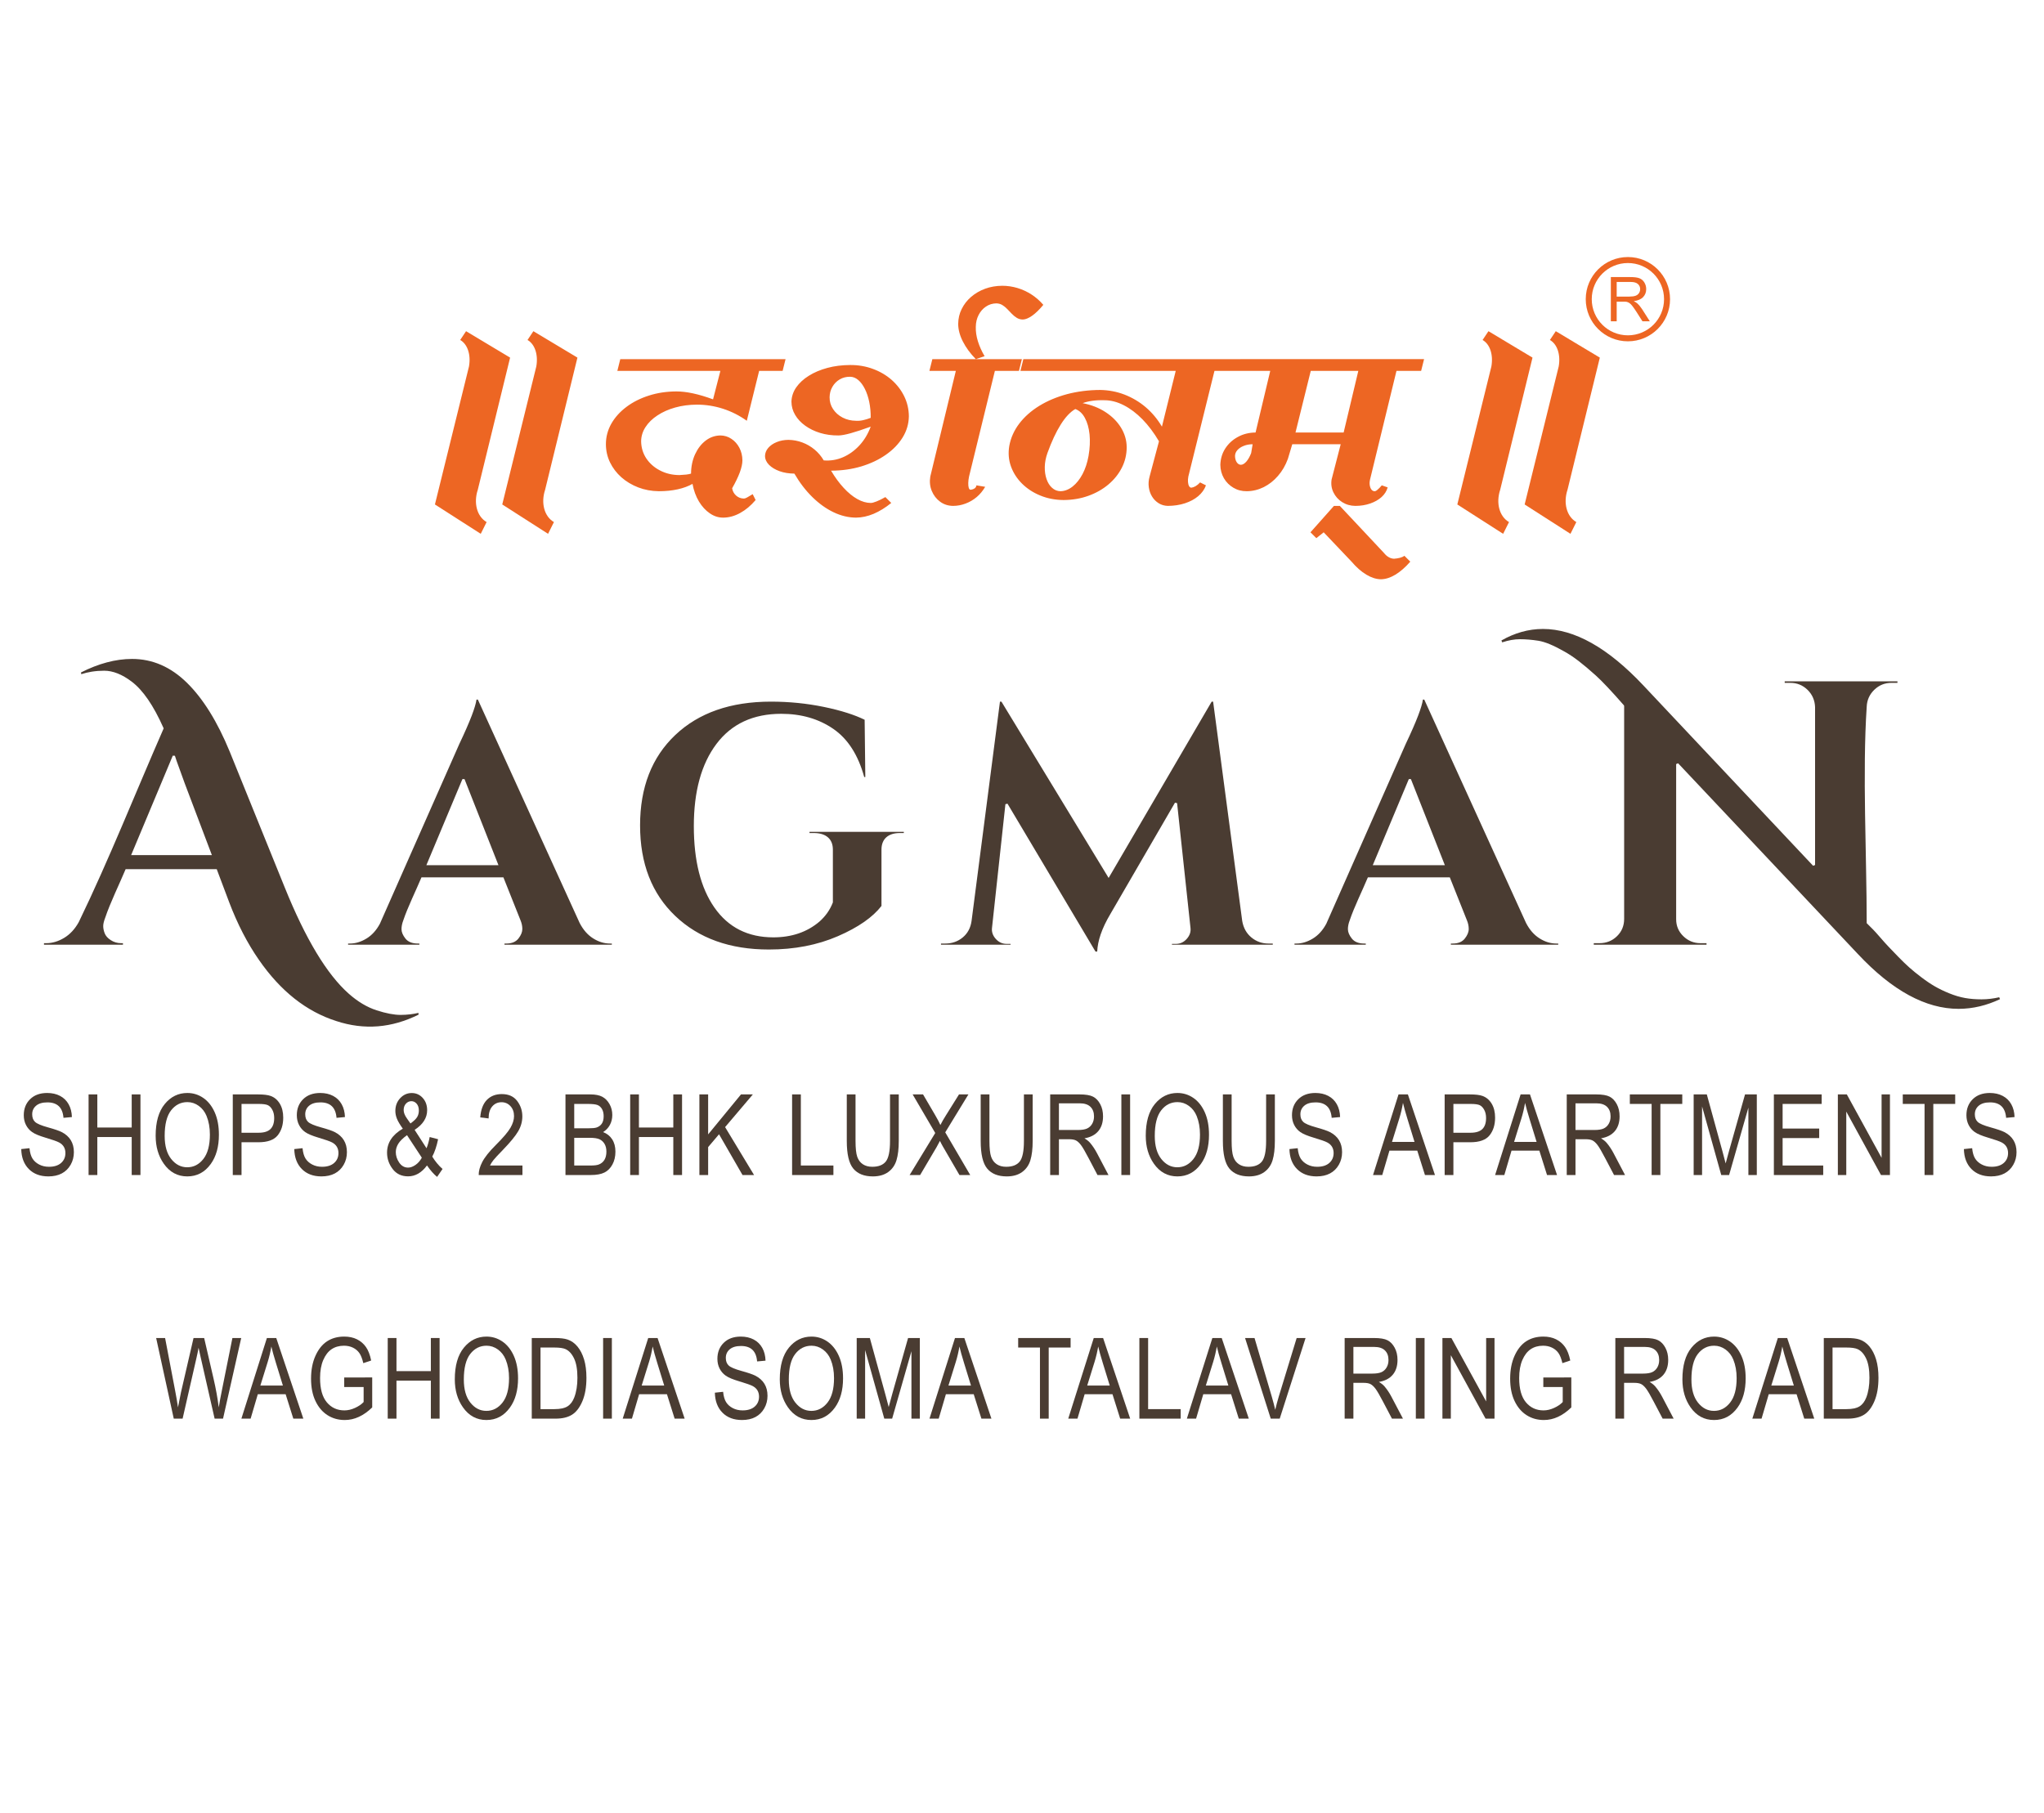 <?xml version="1.0" encoding="UTF-8" standalone="no"?><!DOCTYPE svg PUBLIC "-//W3C//DTD SVG 1.1//EN" "http://www.w3.org/Graphics/SVG/1.1/DTD/svg11.dtd"><svg width="100%" height="100%" viewBox="0 0 355 315" version="1.1" xmlns="http://www.w3.org/2000/svg" xmlns:xlink="http://www.w3.org/1999/xlink" xml:space="preserve" xmlns:serif="http://www.serif.com/" style="fill-rule:evenodd;clip-rule:evenodd;stroke-linejoin:round;stroke-miterlimit:1.414;"><g id="darshanam_aagman_logo"><g><path d="M107.221,64.429l17.896,0l-1.275,4.946c-1.249,-0.458 -2.405,-0.807 -3.476,-1.036c-1.061,-0.23 -2.03,-0.34 -2.897,-0.34c-1.708,0.008 -3.297,0.246 -4.775,0.722c-1.488,0.476 -2.788,1.13 -3.901,1.971c-1.122,0.841 -1.997,1.819 -2.626,2.924c-0.62,1.105 -0.934,2.286 -0.934,3.56c0.008,1.131 0.245,2.184 0.721,3.162c0.476,0.977 1.131,1.835 1.972,2.583c0.841,0.739 1.818,1.325 2.923,1.751c1.105,0.424 2.294,0.645 3.561,0.662c1.207,0 2.303,-0.111 3.297,-0.331c0.995,-0.221 1.844,-0.536 2.567,-0.943c0.212,1.146 0.586,2.167 1.112,3.05c0.535,0.884 1.165,1.572 1.904,2.073c0.731,0.503 1.512,0.749 2.337,0.74c0.977,-0.009 1.955,-0.272 2.923,-0.807c0.961,-0.528 1.861,-1.275 2.685,-2.252l-0.509,-1.019c-0.426,0.254 -0.748,0.449 -0.977,0.577c-0.221,0.127 -0.409,0.187 -0.553,0.187c-0.518,-0.008 -0.969,-0.179 -1.343,-0.51c-0.373,-0.331 -0.611,-0.757 -0.697,-1.275c0.587,-1.027 1.029,-1.946 1.334,-2.761c0.298,-0.825 0.451,-1.513 0.451,-2.082c-0.008,-0.808 -0.187,-1.538 -0.526,-2.192c-0.341,-0.647 -0.8,-1.165 -1.378,-1.547c-0.578,-0.392 -1.215,-0.586 -1.92,-0.595c-0.944,0.017 -1.802,0.314 -2.566,0.9c-0.765,0.587 -1.377,1.386 -1.836,2.38c-0.45,0.994 -0.688,2.107 -0.697,3.348c-0.229,0.077 -0.51,0.128 -0.85,0.17c-0.331,0.034 -0.731,0.06 -1.189,0.085c-1.241,-0.008 -2.354,-0.28 -3.348,-0.799c-0.995,-0.51 -1.793,-1.215 -2.38,-2.09c-0.586,-0.884 -0.883,-1.879 -0.9,-2.975c0.008,-0.883 0.263,-1.716 0.765,-2.481c0.492,-0.765 1.189,-1.445 2.073,-2.022c0.883,-0.586 1.912,-1.045 3.076,-1.369c1.172,-0.331 2.43,-0.492 3.773,-0.501c1.538,0 3.051,0.238 4.53,0.714c1.469,0.476 2.855,1.173 4.137,2.09l2.142,-8.668l4.079,0l0.51,-2.039l-28.706,0l-0.509,2.039Zm70.259,-2.039l-15.55,0l-0.511,2.039l4.59,0l-4.437,18.356c-0.144,0.901 -0.059,1.733 0.256,2.498c0.322,0.773 0.798,1.393 1.445,1.869c0.637,0.476 1.384,0.714 2.225,0.732c0.774,0 1.505,-0.137 2.21,-0.408c0.714,-0.264 1.351,-0.646 1.938,-1.139c0.578,-0.492 1.062,-1.087 1.461,-1.768l-1.53,-0.254c-0.008,0.203 -0.11,0.382 -0.297,0.518c-0.195,0.136 -0.433,0.221 -0.722,0.246c-0.136,-0.008 -0.238,-0.119 -0.306,-0.332c-0.068,-0.22 -0.094,-0.501 -0.085,-0.849c0.008,-0.34 0.051,-0.714 0.136,-1.113l4.487,-18.356l4.181,0l0.509,-2.039Zm-44.612,16.825c0.008,0.57 0.246,1.08 0.696,1.539c0.459,0.459 1.071,0.824 1.836,1.104c0.764,0.273 1.623,0.409 2.566,0.417c0.926,1.589 1.971,2.948 3.135,4.088c1.165,1.138 2.397,2.022 3.689,2.634c1.283,0.612 2.583,0.917 3.883,0.926c1.003,-0.009 2.023,-0.229 3.06,-0.663c1.036,-0.442 2.056,-1.071 3.058,-1.887l-1.019,-1.019c-0.586,0.332 -1.104,0.587 -1.538,0.756c-0.442,0.179 -0.774,0.263 -1.012,0.263c-0.756,-0.008 -1.529,-0.229 -2.328,-0.679c-0.799,-0.45 -1.589,-1.097 -2.363,-1.937c-0.773,-0.833 -1.503,-1.828 -2.192,-2.991c1.87,-0.009 3.62,-0.256 5.244,-0.74c1.622,-0.493 3.05,-1.164 4.282,-2.031c1.233,-0.859 2.201,-1.861 2.898,-2.991c0.705,-1.139 1.062,-2.363 1.088,-3.671c-0.009,-1.241 -0.281,-2.405 -0.807,-3.484c-0.528,-1.088 -1.259,-2.032 -2.184,-2.856c-0.935,-0.816 -2.014,-1.453 -3.246,-1.904c-1.233,-0.458 -2.549,-0.687 -3.96,-0.679c-1.411,0.009 -2.728,0.17 -3.952,0.501c-1.223,0.332 -2.303,0.782 -3.229,1.368c-0.935,0.578 -1.657,1.258 -2.192,2.023c-0.528,0.764 -0.799,1.597 -0.825,2.481c0.009,0.825 0.221,1.589 0.646,2.303c0.417,0.706 1.003,1.334 1.751,1.869c0.747,0.536 1.614,0.961 2.591,1.258c0.985,0.297 2.039,0.443 3.17,0.434c0.485,0 1.19,-0.127 2.116,-0.383c0.926,-0.255 2.091,-0.637 3.492,-1.147c-0.467,1.266 -1.121,2.354 -1.963,3.263c-0.841,0.91 -1.801,1.598 -2.863,2.057c-1.071,0.459 -2.184,0.637 -3.331,0.544c-0.434,-0.731 -0.96,-1.36 -1.598,-1.887c-0.637,-0.526 -1.334,-0.935 -2.107,-1.223c-0.774,-0.29 -1.573,-0.443 -2.413,-0.459c-0.757,0.008 -1.445,0.135 -2.058,0.39c-0.611,0.247 -1.096,0.587 -1.461,1.004c-0.365,0.424 -0.552,0.891 -0.56,1.409Zm11.216,-10.197c0.009,-0.671 0.17,-1.274 0.485,-1.818c0.314,-0.544 0.739,-0.977 1.274,-1.292c0.536,-0.314 1.139,-0.467 1.811,-0.458c0.501,0.008 0.968,0.195 1.401,0.56c0.442,0.374 0.816,0.884 1.148,1.538c0.331,0.655 0.586,1.411 0.764,2.269c0.179,0.858 0.264,1.785 0.255,2.77c-0.458,0.179 -0.9,0.315 -1.334,0.408c-0.424,0.094 -0.833,0.128 -1.215,0.102c-0.858,-0.008 -1.639,-0.195 -2.336,-0.56c-0.697,-0.366 -1.242,-0.85 -1.649,-1.463c-0.408,-0.611 -0.612,-1.299 -0.604,-2.056Zm22.332,-12.746c0.009,0.977 0.272,1.988 0.808,3.042c0.526,1.045 1.274,2.074 2.252,3.076l1.529,-0.51c-0.51,-0.866 -0.901,-1.733 -1.165,-2.592c-0.263,-0.85 -0.39,-1.691 -0.364,-2.507c0.008,-0.756 0.169,-1.444 0.484,-2.056c0.314,-0.612 0.739,-1.105 1.274,-1.462c0.536,-0.365 1.139,-0.551 1.81,-0.561c0.382,0.01 0.731,0.102 1.037,0.29c0.306,0.186 0.587,0.416 0.858,0.697c0.264,0.28 0.535,0.552 0.799,0.833c0.264,0.271 0.552,0.509 0.859,0.696c0.305,0.187 0.654,0.281 1.037,0.289c0.466,-0.008 1.011,-0.229 1.631,-0.663c0.62,-0.441 1.265,-1.071 1.937,-1.886c-0.603,-0.697 -1.283,-1.3 -2.048,-1.793c-0.756,-0.493 -1.572,-0.868 -2.438,-1.131c-0.859,-0.255 -1.743,-0.39 -2.652,-0.39c-1.062,0.008 -2.056,0.177 -2.982,0.518c-0.919,0.34 -1.735,0.816 -2.431,1.419c-0.697,0.603 -1.241,1.309 -1.632,2.108c-0.399,0.798 -0.594,1.656 -0.603,2.583Zm8.872,21.21c-0.204,1.232 -0.11,2.414 0.289,3.527c0.4,1.122 1.045,2.124 1.92,2.999c0.885,0.876 1.938,1.572 3.179,2.074c1.232,0.51 2.583,0.773 4.045,0.782c1.529,-0.009 2.957,-0.247 4.282,-0.723c1.326,-0.475 2.491,-1.13 3.493,-1.971c1.002,-0.841 1.785,-1.818 2.346,-2.923c0.56,-1.105 0.841,-2.295 0.841,-3.56c-0.008,-1.216 -0.348,-2.355 -0.995,-3.409c-0.654,-1.062 -1.555,-1.954 -2.702,-2.701c-1.139,-0.74 -2.465,-1.259 -3.951,-1.539c0.459,-0.178 1.011,-0.314 1.649,-0.407c0.637,-0.094 1.359,-0.129 2.175,-0.102c1.096,0.008 2.201,0.297 3.313,0.866c1.123,0.57 2.202,1.385 3.247,2.447c1.037,1.063 1.997,2.338 2.872,3.824l-1.631,6.119c-0.179,0.645 -0.221,1.266 -0.136,1.86c0.084,0.605 0.272,1.148 0.569,1.624c0.298,0.484 0.68,0.866 1.147,1.156c0.459,0.288 0.994,0.441 1.581,0.459c1.079,-0.009 2.073,-0.154 2.974,-0.451c0.909,-0.298 1.674,-0.705 2.311,-1.241c0.629,-0.535 1.08,-1.155 1.343,-1.877l-1.019,-0.51c-0.255,0.28 -0.519,0.501 -0.783,0.654c-0.263,0.153 -0.518,0.238 -0.747,0.263c-0.153,-0.008 -0.28,-0.094 -0.383,-0.272c-0.102,-0.178 -0.161,-0.416 -0.187,-0.713c-0.025,-0.289 -0.008,-0.604 0.06,-0.952l4.538,-18.356l4.232,0l0.509,-2.039l-37.934,0l-0.509,2.039l26.972,0l-2.396,9.688c-0.774,-1.317 -1.718,-2.438 -2.831,-3.39c-1.113,-0.944 -2.346,-1.666 -3.688,-2.185c-1.334,-0.509 -2.735,-0.773 -4.19,-0.798c-2.047,0.008 -3.976,0.255 -5.778,0.731c-1.793,0.484 -3.407,1.164 -4.818,2.031c-1.419,0.875 -2.574,1.903 -3.476,3.084c-0.9,1.19 -1.478,2.481 -1.733,3.892Zm6.628,1.224c0.723,-1.998 1.487,-3.645 2.311,-4.954c0.816,-1.3 1.666,-2.202 2.533,-2.694c0.68,0.246 1.241,0.765 1.657,1.538c0.425,0.773 0.697,1.734 0.816,2.872c0.111,1.139 0.059,2.388 -0.179,3.747c-0.212,1.182 -0.56,2.227 -1.036,3.137c-0.484,0.909 -1.054,1.631 -1.717,2.157c-0.654,0.52 -1.351,0.8 -2.09,0.825c-0.578,-0.009 -1.071,-0.203 -1.487,-0.587c-0.425,-0.373 -0.739,-0.883 -0.96,-1.52c-0.221,-0.638 -0.324,-1.351 -0.307,-2.133c0.017,-0.782 0.171,-1.572 0.459,-2.388Zm33.498,-16.316l-0.509,2.039l5.71,0l-2.55,10.708c-1.129,0.008 -2.158,0.263 -3.068,0.765c-0.917,0.493 -1.648,1.163 -2.192,2.005c-0.543,0.841 -0.824,1.793 -0.858,2.838c0.008,0.858 0.221,1.641 0.62,2.337c0.409,0.697 0.96,1.241 1.649,1.649c0.689,0.408 1.461,0.611 2.32,0.603c1.028,-0.009 2.005,-0.246 2.94,-0.706c0.926,-0.466 1.759,-1.112 2.481,-1.954c0.732,-0.833 1.3,-1.818 1.717,-2.948l0.765,-2.55l8.412,0l-1.58,6.118c-0.127,0.808 -0.017,1.564 0.323,2.253c0.34,0.697 0.842,1.258 1.512,1.682c0.672,0.425 1.436,0.646 2.295,0.655c0.943,0 1.801,-0.145 2.583,-0.417c0.783,-0.272 1.437,-0.645 1.971,-1.121c0.528,-0.485 0.876,-1.037 1.054,-1.674l-1.019,-0.357c-0.281,0.33 -0.536,0.595 -0.757,0.773c-0.212,0.187 -0.391,0.263 -0.518,0.246c-0.204,-0.009 -0.382,-0.102 -0.526,-0.289c-0.145,-0.187 -0.238,-0.442 -0.29,-0.747c-0.05,-0.307 -0.034,-0.638 0.052,-1.004l4.588,-18.865l4.283,0l0.51,-2.039l-31.918,0Zm12.237,2.039l8.26,0l-2.549,10.708l-8.362,0l2.651,-10.708Zm-13.155,14.786c0.009,-0.382 0.145,-0.722 0.417,-1.027c0.272,-0.307 0.646,-0.553 1.105,-0.731c0.459,-0.187 0.968,-0.281 1.538,-0.281l-0.255,1.53c-0.238,0.62 -0.519,1.113 -0.833,1.478c-0.323,0.366 -0.638,0.553 -0.952,0.561c-0.289,-0.008 -0.527,-0.152 -0.722,-0.442c-0.187,-0.28 -0.289,-0.645 -0.298,-1.088Zm13.104,13.258l1.02,1.019l1.275,-1.019l4.843,5.098c0.825,0.977 1.683,1.725 2.566,2.26c0.885,0.527 1.734,0.791 2.532,0.799c0.8,-0.008 1.641,-0.272 2.516,-0.799c0.876,-0.535 1.734,-1.283 2.584,-2.26l-1.021,-1.019c-0.203,0.152 -0.466,0.271 -0.772,0.348c-0.315,0.084 -0.646,0.136 -1.012,0.161c-0.306,0 -0.62,-0.085 -0.926,-0.263c-0.315,-0.171 -0.595,-0.425 -0.858,-0.756l-7.648,-8.158l-1.02,0l-4.079,4.589Z" style="fill:#ed6623;fill-rule:nonzero;"/><path d="M87.231,87.635l7.956,5.1l1.02,-2.04c-1.683,-0.969 -2.295,-3.323 -1.53,-5.619l5.61,-22.951l-7.65,-4.59l-1.02,1.53c1.275,0.714 1.887,2.55 1.53,4.59l-5.916,23.98Zm-11.693,0l7.956,5.1l1.02,-2.04c-1.683,-0.969 -2.295,-3.323 -1.53,-5.619l5.61,-22.951l-7.65,-4.59l-1.02,1.53c1.274,0.714 1.887,2.55 1.53,4.59l-5.916,23.98Zm189.261,0l7.956,5.1l1.02,-2.04c-1.683,-0.969 -2.295,-3.323 -1.53,-5.619l5.611,-22.951l-7.651,-4.59l-1.02,1.53c1.275,0.714 1.887,2.55 1.53,4.59l-5.916,23.98Zm-11.693,0l7.956,5.1l1.021,-2.04c-1.684,-0.969 -2.296,-3.323 -1.531,-5.619l5.611,-22.951l-7.651,-4.59l-1.02,1.53c1.275,0.714 1.887,2.55 1.53,4.59l-5.916,23.98Z" style="fill:#ed6623;fill-rule:nonzero;"/><path d="M282.732,44.653c2.022,0 3.852,0.82 5.177,2.144l0,0.002c1.324,1.325 2.144,3.155 2.144,5.175c0,2.019 -0.82,3.849 -2.144,5.174l-0.002,0.002c-1.325,1.324 -3.155,2.144 -5.175,2.144c-2.019,0 -3.849,-0.82 -5.174,-2.144l-0.002,0c-1.325,-1.325 -2.144,-3.155 -2.144,-5.176c0,-2.022 0.819,-3.852 2.144,-5.177c1.325,-1.324 3.155,-2.144 5.176,-2.144Zm4.442,2.879l-0.001,0.001c-1.136,-1.136 -2.707,-1.839 -4.441,-1.839c-1.734,0 -3.304,0.703 -4.44,1.839c-1.136,1.136 -1.839,2.706 -1.839,4.441c0,1.734 0.703,3.304 1.839,4.44l-0.001,0.001c1.136,1.135 2.707,1.838 4.441,1.838c1.735,0 3.306,-0.703 4.442,-1.838c1.135,-1.136 1.838,-2.707 1.838,-4.441c0,-1.735 -0.703,-3.306 -1.838,-4.442" style="fill:#ed6623;fill-rule:nonzero;"/><path d="M279.77,55.815l0,-7.682l3.405,0c0.685,0 1.206,0.07 1.562,0.207c0.355,0.138 0.64,0.381 0.854,0.73c0.213,0.351 0.319,0.737 0.319,1.159c0,0.545 -0.176,1.004 -0.53,1.377c-0.352,0.374 -0.897,0.612 -1.634,0.714c0.27,0.129 0.474,0.256 0.613,0.382c0.297,0.272 0.578,0.614 0.845,1.022l1.335,2.091l-1.279,0l-1.016,-1.599c-0.297,-0.46 -0.541,-0.814 -0.735,-1.057c-0.191,-0.245 -0.362,-0.417 -0.515,-0.514c-0.152,-0.098 -0.305,-0.166 -0.463,-0.206c-0.116,-0.023 -0.304,-0.035 -0.567,-0.035l-1.178,0l0,3.411l-1.016,0Zm1.016,-4.291l2.185,0c0.463,0 0.828,-0.049 1.089,-0.145c0.263,-0.096 0.462,-0.25 0.598,-0.461c0.135,-0.211 0.204,-0.44 0.204,-0.689c0,-0.363 -0.131,-0.662 -0.396,-0.896c-0.263,-0.235 -0.679,-0.351 -1.25,-0.351l-2.43,0l0,2.542Z" style="fill:#ed6623;fill-rule:nonzero;"/><path d="M65.657,178.29c2.362,-0.193 4.711,-0.869 7.043,-2.028l-0.03,-0.301c-0.465,0.107 -0.936,0.191 -1.411,0.248c-0.553,0.067 -1.113,0.101 -1.68,0.101c-0.572,0 -1.208,-0.068 -1.907,-0.202c-0.695,-0.133 -1.454,-0.333 -2.274,-0.599c-0.825,-0.268 -1.642,-0.643 -2.446,-1.123c-0.801,-0.478 -1.592,-1.063 -2.37,-1.752c-1.905,-1.684 -3.786,-4.067 -5.642,-7.149c-1.85,-3.074 -3.68,-6.847 -5.486,-11.317l-9.559,-23.602c-1.071,-2.603 -2.226,-4.9 -3.462,-6.892c-1.234,-1.987 -2.549,-3.668 -3.943,-5.04c-1.41,-1.389 -2.913,-2.432 -4.506,-3.125c-1.589,-0.691 -3.271,-1.038 -5.047,-1.038c-1.434,0 -2.901,0.201 -4.4,0.604c-1.461,0.391 -2.954,0.973 -4.476,1.746l0.059,0.296c0.582,-0.189 1.184,-0.333 1.805,-0.432c0.699,-0.112 1.422,-0.168 2.166,-0.168c0.76,0 1.54,0.159 2.338,0.476c0.792,0.314 1.603,0.784 2.428,1.409c0.983,0.738 1.939,1.782 2.862,3.129c0.918,1.339 1.81,2.982 2.672,4.927l0.034,0.078c-4.806,10.976 -9.562,22.965 -14.744,33.652c-0.337,0.607 -0.718,1.14 -1.141,1.596c-0.426,0.459 -0.894,0.842 -1.402,1.147c-0.509,0.306 -1.022,0.535 -1.537,0.688c-0.518,0.153 -1.041,0.231 -1.564,0.231l-0.396,0l0,0.266l13.714,0l0,-0.266l-0.33,0c-0.654,0 -1.25,-0.177 -1.788,-0.527c-0.268,-0.175 -0.492,-0.363 -0.667,-0.562c-0.18,-0.205 -0.314,-0.425 -0.4,-0.656c-0.161,-0.439 -0.243,-0.846 -0.243,-1.221c0,-0.374 0.115,-0.86 0.344,-1.454c0.857,-2.573 2.461,-5.841 3.547,-8.434l15.824,0l2.158,5.732c0.722,1.904 1.516,3.695 2.38,5.368c0.863,1.671 1.799,3.23 2.805,4.675c1.879,2.71 3.938,4.949 6.173,6.716c2.234,1.765 4.647,3.061 7.24,3.889c2.438,0.804 4.858,1.109 7.259,0.914Zm-29.14,-29.735l-13.744,0l7.234,-17.281l0.37,0.019c0.068,0.225 0.167,0.525 0.295,0.894l1.414,3.906l4.715,12.462l-0.284,0Zm300.732,23.433c-0.416,-0.2 -0.808,-0.406 -1.175,-0.617c-0.369,-0.212 -0.746,-0.448 -1.132,-0.707c-0.391,-0.262 -0.79,-0.548 -1.196,-0.855c-0.405,-0.306 -0.786,-0.605 -1.142,-0.893c-0.354,-0.288 -0.682,-0.566 -0.98,-0.831c-0.295,-0.263 -0.605,-0.55 -0.928,-0.863c-0.32,-0.308 -0.652,-0.641 -0.994,-0.993l-1.682,-1.748l-0.708,-0.766l-0.782,-0.89c-0.545,-0.631 -0.949,-1.079 -1.21,-1.341l-1.113,-1.112c0,-11.747 -0.76,-26.19 0.001,-37.601c0.022,-0.574 0.145,-1.107 0.363,-1.597c0.219,-0.489 0.536,-0.936 0.949,-1.338c0.414,-0.402 0.871,-0.705 1.365,-0.906c0.495,-0.202 1.032,-0.303 1.606,-0.303l1.056,0l0,-0.266l-19.582,0l0,0.266l0.99,0c0.575,0 1.111,0.101 1.607,0.303c0.495,0.201 0.951,0.504 1.365,0.906c0.414,0.403 0.731,0.856 0.949,1.357c0.219,0.5 0.341,1.05 0.363,1.645l0,27.432l-0.34,0.134l-29.468,-31.315c-3.084,-3.28 -6.085,-5.741 -9.002,-7.379c-2.903,-1.631 -5.723,-2.447 -8.458,-2.447c-1.257,0 -2.498,0.174 -3.721,0.52c-1.174,0.333 -2.336,0.826 -3.483,1.478l0.131,0.329c1.098,-0.363 2.127,-0.545 3.085,-0.545c0.501,0 1.018,0.023 1.549,0.067c0.523,0.043 1.072,0.111 1.645,0.2c0.577,0.09 1.244,0.293 1.999,0.606c0.749,0.311 1.589,0.732 2.517,1.262c0.799,0.444 1.632,0.999 2.496,1.664c0.425,0.326 0.887,0.7 1.384,1.119c0.49,0.413 1.011,0.867 1.561,1.363c0.552,0.496 1.239,1.18 2.057,2.048c0.813,0.863 1.761,1.912 2.838,3.144l0.05,0.129l0,36.984c0,1.197 -0.416,2.201 -1.247,3.008c-0.414,0.403 -0.876,0.706 -1.383,0.908c-0.508,0.201 -1.059,0.303 -1.655,0.303l-0.99,0l0,0.266l19.583,0l0,-0.266l-1.057,0c-0.574,0 -1.11,-0.102 -1.606,-0.304c-0.495,-0.201 -0.951,-0.504 -1.365,-0.907c-0.831,-0.807 -1.247,-1.788 -1.247,-2.941l0,-26.964l0.34,-0.135l31.249,33.161c5.937,6.331 11.758,9.497 17.459,9.497c1.24,0 2.472,-0.147 3.696,-0.439c1.174,-0.281 2.343,-0.696 3.503,-1.242l-0.133,-0.332c-0.503,0.115 -0.998,0.203 -1.48,0.262c-0.541,0.067 -1.075,0.101 -1.597,0.101c-0.522,0 -1.023,-0.02 -1.499,-0.059c-0.474,-0.038 -0.932,-0.097 -1.371,-0.176c-0.436,-0.078 -0.881,-0.185 -1.33,-0.317c-0.453,-0.135 -0.913,-0.296 -1.379,-0.485c-0.457,-0.184 -0.898,-0.379 -1.321,-0.582Zm-230.987,-8.076l-0.34,0c-0.496,0 -0.988,-0.076 -1.476,-0.226c-0.483,-0.148 -0.961,-0.373 -1.434,-0.671c-0.945,-0.595 -1.725,-1.487 -2.338,-2.672l-17.679,-38.811l-0.238,0c-0.091,0.652 -0.367,1.581 -0.825,2.783c-0.498,1.306 -1.218,2.948 -2.156,4.923l-13.793,31.227c-0.613,1.145 -1.393,2.007 -2.339,2.582c-0.946,0.576 -1.896,0.865 -2.847,0.865l-0.341,0l0,0.204l12.38,0l0,-0.204l-0.281,0c-0.482,0 -0.902,-0.072 -1.259,-0.216c-0.367,-0.148 -0.666,-0.37 -0.896,-0.666c-0.218,-0.281 -0.384,-0.555 -0.495,-0.82c-0.115,-0.274 -0.173,-0.539 -0.173,-0.793c0,-0.239 0.027,-0.49 0.079,-0.748c0.052,-0.252 0.13,-0.515 0.233,-0.784c0.759,-2.275 2.195,-5.172 3.157,-7.469l14.23,0l2.973,7.464c0.104,0.249 0.183,0.5 0.235,0.751c0.053,0.253 0.079,0.506 0.079,0.756c0,0.264 -0.057,0.535 -0.172,0.813c-0.111,0.273 -0.277,0.55 -0.495,0.83c-0.457,0.588 -1.156,0.882 -2.096,0.882l-0.34,0l0,0.204l18.647,0l0,-0.204Zm-19.978,-13.609l-12.233,0l6.262,-14.956l0.364,0.004l5.895,14.952l-0.288,0Zm69.991,-5.587l0.698,0l0,-0.203l-16.379,0l0,0.203l0.758,0c0.516,0 0.976,0.061 1.377,0.18c0.408,0.122 0.759,0.308 1.048,0.554c0.293,0.249 0.514,0.556 0.66,0.919c0.144,0.358 0.216,0.768 0.216,1.23l0,9.132l-0.014,0.071c-0.244,0.632 -0.561,1.225 -0.948,1.774c-0.385,0.548 -0.843,1.057 -1.373,1.526c-1.076,0.914 -2.282,1.598 -3.619,2.054c-1.333,0.454 -2.799,0.682 -4.39,0.682c-4.405,0 -7.811,-1.72 -10.219,-5.159c-1.197,-1.71 -2.096,-3.75 -2.693,-6.115c-0.596,-2.359 -0.894,-5.045 -0.894,-8.054c0,-3.009 0.326,-5.703 0.977,-8.079c0.654,-2.383 1.636,-4.445 2.943,-6.185c1.312,-1.746 2.91,-3.059 4.79,-3.932c1.876,-0.873 4.033,-1.31 6.469,-1.31c3.502,0 6.524,0.878 9.065,2.632c2.514,1.735 4.299,4.521 5.351,8.351l0.188,0l-0.116,-9.948c-0.879,-0.431 -1.895,-0.831 -3.043,-1.196c-1.197,-0.381 -2.539,-0.726 -4.023,-1.032c-1.486,-0.307 -2.997,-0.537 -4.532,-0.691c-1.532,-0.153 -3.092,-0.23 -4.681,-0.23c-3.5,0 -6.635,0.484 -9.404,1.452c-2.763,0.965 -5.165,2.413 -7.204,4.343c-2.037,1.93 -3.567,4.202 -4.585,6.816c-1.02,2.617 -1.531,5.581 -1.531,8.89c0,3.309 0.511,6.275 1.531,8.897c1.018,2.618 2.548,4.899 4.585,6.838c4.08,3.883 9.498,5.825 16.25,5.825c2.216,0 4.323,-0.193 6.32,-0.578c1.997,-0.386 3.885,-0.964 5.66,-1.733c1.777,-0.77 3.304,-1.6 4.576,-2.488c1.243,-0.867 2.245,-1.791 3.004,-2.77l0,-9.783c0,-0.461 0.07,-0.871 0.209,-1.227c0.14,-0.363 0.352,-0.67 0.634,-0.919c0.554,-0.49 1.335,-0.737 2.339,-0.737Zm64.779,19.196l-0.758,0c-1.121,0 -2.108,-0.354 -2.96,-1.06c-0.427,-0.354 -0.773,-0.771 -1.039,-1.25c-0.264,-0.477 -0.448,-1.016 -0.551,-1.614l-5.053,-38.098l-0.252,0l-17.896,30.628l-18.617,-30.628l-0.256,0l-4.931,38.09c-0.167,1.206 -0.678,2.163 -1.532,2.872c-0.852,0.706 -1.86,1.06 -3.021,1.06l-0.758,0l0,0.204l12.082,0l0,-0.144l-0.699,0c-0.366,0 -0.707,-0.074 -1.022,-0.22c-0.314,-0.146 -0.6,-0.365 -0.855,-0.652c-0.257,-0.288 -0.439,-0.593 -0.548,-0.911c-0.108,-0.322 -0.141,-0.658 -0.098,-1.004l2.328,-21.486l0.364,-0.079l15.282,25.689l0.296,0c0.041,-0.939 0.242,-1.934 0.601,-2.985c0.382,-1.116 0.946,-2.298 1.687,-3.542l11.222,-19.34l0.365,0.078l2.327,21.665c0.044,0.346 0.011,0.682 -0.098,1.004c-0.108,0.318 -0.291,0.623 -0.547,0.911c-0.255,0.287 -0.541,0.506 -0.854,0.651c-0.314,0.147 -0.656,0.221 -1.023,0.221l-0.698,0l0,0.144l17.512,0l0,-0.204Zm49.578,0l-0.34,0c-0.496,0 -0.988,-0.076 -1.476,-0.226c-0.483,-0.148 -0.962,-0.373 -1.434,-0.671c-0.945,-0.595 -1.726,-1.487 -2.339,-2.672l-17.679,-38.811l-0.237,0c-0.091,0.652 -0.367,1.581 -0.826,2.783c-0.498,1.306 -1.217,2.948 -2.155,4.923l-13.793,31.227c-0.613,1.145 -1.394,2.007 -2.339,2.582c-0.947,0.576 -1.896,0.865 -2.848,0.865l-0.34,0l0,0.204l12.38,0l0,-0.204l-0.281,0c-0.482,0 -0.903,-0.072 -1.259,-0.216c-0.367,-0.148 -0.667,-0.37 -0.896,-0.666c-0.219,-0.281 -0.385,-0.555 -0.496,-0.82c-0.114,-0.274 -0.172,-0.539 -0.172,-0.793c0,-0.239 0.026,-0.49 0.079,-0.748c0.051,-0.252 0.13,-0.515 0.233,-0.784c0.759,-2.275 2.195,-5.172 3.157,-7.469l14.23,0l2.973,7.464c0.104,0.249 0.183,0.5 0.234,0.751c0.053,0.253 0.08,0.506 0.08,0.756c0,0.264 -0.058,0.535 -0.172,0.813c-0.111,0.273 -0.278,0.55 -0.496,0.83c-0.456,0.588 -1.155,0.882 -2.095,0.882l-0.341,0l0,0.204l18.648,0l0,-0.204Zm-19.978,-13.609l-12.234,0l6.262,-14.956l0.365,0.004l5.895,14.952l-0.288,0Z" style="fill:#4a3c32;"/></g><g><g><path d="M3.69,199.618l1.433,-0.153c0.076,0.77 0.25,1.371 0.521,1.801c0.27,0.43 0.657,0.775 1.16,1.036c0.504,0.261 1.07,0.392 1.701,0.392c0.904,0 1.607,-0.221 2.106,-0.663c0.5,-0.441 0.75,-1.015 0.75,-1.72c0,-0.414 -0.09,-0.774 -0.272,-1.082c-0.181,-0.309 -0.455,-0.561 -0.821,-0.758c-0.367,-0.197 -1.158,-0.476 -2.374,-0.836c-1.083,-0.321 -1.854,-0.645 -2.312,-0.969c-0.459,-0.325 -0.816,-0.738 -1.07,-1.238c-0.255,-0.5 -0.383,-1.065 -0.383,-1.695c0,-1.134 0.367,-2.061 1.099,-2.78c0.733,-0.72 1.72,-1.08 2.962,-1.08c0.853,0 1.6,0.169 2.24,0.506c0.64,0.338 1.137,0.822 1.49,1.453c0.354,0.63 0.543,1.372 0.569,2.225l-1.462,0.134c-0.076,-0.911 -0.349,-1.586 -0.817,-2.025c-0.468,-0.44 -1.125,-0.659 -1.973,-0.659c-0.859,0 -1.515,0.192 -1.968,0.578c-0.452,0.385 -0.678,0.883 -0.678,1.495c0,0.566 0.166,1.006 0.497,1.318c0.331,0.312 1.076,0.628 2.235,0.948c1.133,0.313 1.929,0.585 2.387,0.815c0.7,0.359 1.229,0.829 1.587,1.411c0.357,0.582 0.536,1.277 0.536,2.085c0,0.802 -0.188,1.532 -0.564,2.19c-0.376,0.659 -0.887,1.16 -1.533,1.503c-0.647,0.344 -1.425,0.516 -2.336,0.516c-1.42,0 -2.553,-0.427 -3.396,-1.28c-0.844,-0.854 -1.282,-2.01 -1.314,-3.468Z" style="fill:#4a3c32;fill-rule:nonzero;"/><path d="M15.385,204.127l0,-14.006l1.519,0l0,5.752l5.971,0l0,-5.752l1.519,0l0,14.006l-1.519,0l0,-6.602l-5.971,0l0,6.602l-1.519,0Z" style="fill:#4a3c32;fill-rule:nonzero;"/><path d="M27.033,197.306c0,-2.389 0.525,-4.225 1.576,-5.508c1.051,-1.283 2.36,-1.925 3.927,-1.925c1.013,0 1.936,0.287 2.77,0.86c0.835,0.573 1.496,1.406 1.983,2.498c0.487,1.092 0.731,2.393 0.731,3.903c0,2.076 -0.472,3.767 -1.414,5.073c-1.038,1.439 -2.398,2.159 -4.08,2.159c-1.694,0 -3.057,-0.739 -4.089,-2.217c-0.936,-1.337 -1.404,-2.952 -1.404,-4.843Zm1.567,0.024c0,1.727 0.38,3.067 1.141,4.02c0.762,0.953 1.687,1.43 2.776,1.43c1.114,0 2.049,-0.481 2.804,-1.444c0.754,-0.962 1.132,-2.378 1.132,-4.245c0,-1.205 -0.194,-2.282 -0.583,-3.232c-0.299,-0.727 -0.75,-1.309 -1.352,-1.745c-0.602,-0.437 -1.259,-0.655 -1.973,-0.655c-1.146,0 -2.09,0.478 -2.832,1.434c-0.742,0.956 -1.113,2.435 -1.113,4.437Z" style="fill:#4a3c32;fill-rule:nonzero;"/><path d="M40.429,204.127l0,-14.006l4.328,0c1.019,0 1.77,0.09 2.254,0.268c0.663,0.242 1.191,0.691 1.586,1.347c0.395,0.656 0.593,1.462 0.593,2.417c0,1.261 -0.322,2.29 -0.965,3.086c-0.644,0.796 -1.755,1.194 -3.335,1.194l-2.942,0l0,5.694l-1.519,0Zm1.519,-7.347l2.971,0c0.936,0 1.621,-0.212 2.054,-0.635c0.433,-0.424 0.65,-1.062 0.65,-1.916c0,-0.554 -0.107,-1.028 -0.32,-1.423c-0.214,-0.395 -0.472,-0.666 -0.774,-0.812c-0.303,-0.147 -0.849,-0.22 -1.639,-0.22l-2.942,0l0,5.006Z" style="fill:#4a3c32;fill-rule:nonzero;"/><path d="M51.112,199.618l1.433,-0.153c0.076,0.77 0.25,1.371 0.52,1.801c0.271,0.43 0.658,0.775 1.161,1.036c0.503,0.261 1.07,0.392 1.701,0.392c0.904,0 1.606,-0.221 2.106,-0.663c0.5,-0.441 0.75,-1.015 0.75,-1.72c0,-0.414 -0.091,-0.774 -0.272,-1.082c-0.182,-0.309 -0.455,-0.561 -0.822,-0.758c-0.366,-0.197 -1.157,-0.476 -2.374,-0.836c-1.082,-0.321 -1.853,-0.645 -2.312,-0.969c-0.458,-0.325 -0.815,-0.738 -1.07,-1.238c-0.254,-0.5 -0.382,-1.065 -0.382,-1.695c0,-1.134 0.366,-2.061 1.099,-2.78c0.732,-0.72 1.719,-1.08 2.961,-1.08c0.854,0 1.601,0.169 2.241,0.506c0.64,0.338 1.137,0.822 1.49,1.453c0.354,0.63 0.543,1.372 0.569,2.225l-1.462,0.134c-0.077,-0.911 -0.349,-1.586 -0.817,-2.025c-0.468,-0.44 -1.126,-0.659 -1.973,-0.659c-0.86,0 -1.516,0.192 -1.968,0.578c-0.452,0.385 -0.678,0.883 -0.678,1.495c0,0.566 0.166,1.006 0.497,1.318c0.331,0.312 1.076,0.628 2.235,0.948c1.133,0.313 1.928,0.585 2.387,0.815c0.7,0.359 1.229,0.829 1.586,1.411c0.358,0.582 0.536,1.277 0.536,2.085c0,0.802 -0.187,1.532 -0.563,2.19c-0.376,0.659 -0.887,1.16 -1.534,1.503c-0.646,0.344 -1.425,0.516 -2.335,0.516c-1.421,0 -2.553,-0.427 -3.397,-1.28c-0.844,-0.854 -1.281,-2.01 -1.313,-3.468Z" style="fill:#4a3c32;fill-rule:nonzero;"/><path d="M74.159,202.465c-0.93,1.261 -2.026,1.891 -3.287,1.891c-1.14,0 -2.033,-0.427 -2.68,-1.28c-0.646,-0.854 -0.969,-1.796 -0.969,-2.828c0,-1.727 0.912,-3.118 2.737,-4.176c-0.506,-0.703 -0.849,-1.283 -1.027,-1.738c-0.178,-0.454 -0.268,-0.898 -0.268,-1.331c0,-0.884 0.279,-1.625 0.836,-2.223c0.558,-0.598 1.228,-0.897 2.011,-0.897c0.752,0 1.386,0.281 1.901,0.845c0.516,0.563 0.774,1.277 0.774,2.143c0,1.33 -0.724,2.467 -2.174,3.409l2.065,3.197c0.225,-0.549 0.408,-1.199 0.549,-1.952l1.461,0.383c-0.248,1.21 -0.586,2.216 -1.012,3.019c0.516,0.84 1.111,1.557 1.786,2.149l-0.946,1.376c-0.566,-0.455 -1.152,-1.117 -1.757,-1.987Zm-2.87,-7.293c0.587,-0.427 0.977,-0.802 1.168,-1.126c0.192,-0.325 0.288,-0.7 0.288,-1.127c0,-0.496 -0.128,-0.891 -0.382,-1.183c-0.255,-0.293 -0.561,-0.439 -0.918,-0.439c-0.363,0 -0.676,0.143 -0.941,0.429c-0.264,0.286 -0.396,0.658 -0.396,1.115c0,0.439 0.185,0.919 0.555,1.44l0.626,0.891Zm1.971,5.943l-2.57,-3.913c-0.726,0.528 -1.232,1.027 -1.519,1.495c-0.286,0.468 -0.429,0.95 -0.429,1.447c0,0.636 0.197,1.244 0.591,1.824c0.394,0.579 0.908,0.869 1.544,0.869c0.407,0 0.836,-0.155 1.287,-0.466c0.451,-0.311 0.816,-0.73 1.096,-1.256Z" style="fill:#4a3c32;fill-rule:nonzero;"/><path d="M90.738,202.474l0,1.653l-7.595,0c-0.019,-0.669 0.183,-1.418 0.606,-2.247c0.424,-0.828 1.199,-1.806 2.327,-2.934c1.318,-1.313 2.181,-2.328 2.589,-3.046c0.407,-0.717 0.611,-1.385 0.611,-2.003c0,-0.714 -0.208,-1.295 -0.626,-1.745c-0.417,-0.449 -0.931,-0.674 -1.543,-0.674c-0.656,0 -1.194,0.243 -1.614,0.729c-0.42,0.485 -0.631,1.182 -0.631,2.089l-1.452,-0.181c0.102,-1.344 0.483,-2.355 1.142,-3.033c0.659,-0.679 1.527,-1.018 2.603,-1.018c1.172,0 2.059,0.395 2.661,1.184c0.602,0.789 0.903,1.687 0.903,2.693c0,0.891 -0.236,1.745 -0.707,2.563c-0.472,0.818 -1.366,1.909 -2.685,3.274c-0.84,0.86 -1.383,1.447 -1.629,1.759c-0.245,0.312 -0.444,0.625 -0.597,0.937l5.637,0Z" style="fill:#4a3c32;fill-rule:nonzero;"/><path d="M98.212,204.127l0,-14.006l4.314,0c0.874,0 1.566,0.136 2.076,0.406c0.51,0.271 0.928,0.692 1.253,1.265c0.325,0.573 0.488,1.206 0.488,1.9c0,0.643 -0.141,1.222 -0.421,1.737c-0.28,0.516 -0.675,0.929 -1.185,1.241c0.666,0.243 1.191,0.655 1.575,1.238c0.383,0.583 0.575,1.302 0.575,2.156c0,0.848 -0.173,1.592 -0.521,2.232c-0.347,0.641 -0.81,1.106 -1.39,1.396c-0.579,0.29 -1.375,0.435 -2.388,0.435l-4.376,0Zm1.52,-8.121l2.488,0c0.651,0 1.114,-0.044 1.388,-0.133c0.396,-0.134 0.7,-0.359 0.914,-0.674c0.214,-0.315 0.321,-0.743 0.321,-1.285c0,-0.503 -0.098,-0.922 -0.292,-1.256c-0.195,-0.334 -0.453,-0.565 -0.776,-0.693c-0.322,-0.127 -0.901,-0.191 -1.737,-0.191l-2.306,0l0,4.232Zm0,6.468l2.861,0c0.632,0 1.097,-0.057 1.397,-0.172c0.434,-0.165 0.764,-0.438 0.991,-0.817c0.226,-0.379 0.339,-0.855 0.339,-1.428c0,-0.529 -0.108,-0.976 -0.325,-1.342c-0.217,-0.366 -0.509,-0.634 -0.876,-0.803c-0.367,-0.168 -0.942,-0.253 -1.727,-0.253l-2.66,0l0,4.815Z" style="fill:#4a3c32;fill-rule:nonzero;"/><path d="M109.449,204.127l0,-14.006l1.519,0l0,5.752l5.971,0l0,-5.752l1.519,0l0,14.006l-1.519,0l0,-6.602l-5.971,0l0,6.602l-1.519,0Z" style="fill:#4a3c32;fill-rule:nonzero;"/><path d="M121.47,204.127l0,-14.006l1.519,0l0,6.946l5.706,-6.946l2.061,0l-4.821,5.681l5.031,8.325l-2.006,0l-4.08,-7.082l-1.891,2.229l0,4.853l-1.519,0Z" style="fill:#4a3c32;fill-rule:nonzero;"/><path d="M137.571,204.127l0,-14.006l1.519,0l0,12.353l5.656,0l0,1.653l-7.175,0Z" style="fill:#4a3c32;fill-rule:nonzero;"/><path d="M154.578,190.121l1.519,0l0,8.092c0,1.357 -0.132,2.47 -0.396,3.339c-0.264,0.87 -0.744,1.556 -1.441,2.059c-0.697,0.503 -1.582,0.755 -2.658,0.755c-1.514,0 -2.648,-0.452 -3.402,-1.357c-0.754,-0.904 -1.131,-2.503 -1.131,-4.796l0,-8.092l1.519,0l0,8.083c0,1.267 0.099,2.184 0.296,2.751c0.198,0.567 0.521,0.998 0.97,1.295c0.449,0.296 0.995,0.444 1.638,0.444c1.083,0 1.868,-0.306 2.355,-0.917c0.488,-0.612 0.731,-1.803 0.731,-3.573l0,-8.083Z" style="fill:#4a3c32;fill-rule:nonzero;"/><path d="M157.981,204.127l4.45,-7.303l-3.924,-6.703l1.806,0l2.1,3.588c0.431,0.736 0.735,1.312 0.912,1.728c0.246,-0.499 0.55,-1.031 0.911,-1.595l2.322,-3.721l1.636,0l-4.024,6.59l4.339,7.416l-1.872,0l-2.899,-4.994c-0.162,-0.279 -0.325,-0.592 -0.49,-0.939c-0.261,0.51 -0.449,0.86 -0.561,1.048l-2.881,4.885l-1.825,0Z" style="fill:#4a3c32;fill-rule:nonzero;"/><path d="M177.835,190.121l1.519,0l0,8.092c0,1.357 -0.132,2.47 -0.396,3.339c-0.264,0.87 -0.744,1.556 -1.441,2.059c-0.696,0.503 -1.582,0.755 -2.658,0.755c-1.514,0 -2.648,-0.452 -3.402,-1.357c-0.754,-0.904 -1.131,-2.503 -1.131,-4.796l0,-8.092l1.519,0l0,8.083c0,1.267 0.099,2.184 0.296,2.751c0.198,0.567 0.521,0.998 0.97,1.295c0.449,0.296 0.995,0.444 1.639,0.444c1.082,0 1.867,-0.306 2.355,-0.917c0.487,-0.612 0.73,-1.803 0.73,-3.573l0,-8.083Z" style="fill:#4a3c32;fill-rule:nonzero;"/><path d="M182.394,204.127l0,-14.006l5.092,0c1.064,0 1.849,0.131 2.355,0.392c0.507,0.261 0.922,0.695 1.247,1.303c0.325,0.608 0.487,1.313 0.487,2.115c0,1.056 -0.275,1.913 -0.826,2.568c-0.551,0.656 -1.352,1.073 -2.403,1.251c0.427,0.256 0.752,0.516 0.975,0.779c0.452,0.535 0.85,1.13 1.194,1.786l2.006,3.812l-1.911,0l-1.531,-2.912c-0.594,-1.14 -1.041,-1.907 -1.344,-2.303c-0.302,-0.395 -0.594,-0.661 -0.878,-0.799c-0.283,-0.137 -0.679,-0.205 -1.188,-0.205l-1.756,0l0,6.219l-1.519,0Zm1.519,-7.824l3.268,0c0.713,0 1.254,-0.086 1.624,-0.258c0.369,-0.172 0.662,-0.443 0.879,-0.812c0.216,-0.37 0.324,-0.8 0.324,-1.29c0,-0.707 -0.207,-1.263 -0.621,-1.667c-0.413,-0.405 -1.028,-0.607 -1.843,-0.607l-3.631,0l0,4.634Z" style="fill:#4a3c32;fill-rule:nonzero;"/><rect x="194.758" y="190.121" width="1.519" height="14.005" style="fill:#4a3c32;fill-rule:nonzero;"/><path d="M198.993,197.306c0,-2.389 0.525,-4.225 1.576,-5.508c1.051,-1.283 2.36,-1.925 3.926,-1.925c1.013,0 1.937,0.287 2.771,0.86c0.834,0.573 1.495,1.406 1.982,2.498c0.488,1.092 0.731,2.393 0.731,3.903c0,2.076 -0.471,3.767 -1.414,5.073c-1.038,1.439 -2.398,2.159 -4.079,2.159c-1.694,0 -3.057,-0.739 -4.089,-2.217c-0.936,-1.337 -1.404,-2.952 -1.404,-4.843Zm1.566,0.024c0,1.727 0.381,3.067 1.142,4.02c0.761,0.953 1.686,1.43 2.775,1.43c1.115,0 2.05,-0.481 2.804,-1.444c0.755,-0.962 1.132,-2.378 1.132,-4.245c0,-1.205 -0.194,-2.282 -0.582,-3.232c-0.3,-0.727 -0.75,-1.309 -1.352,-1.745c-0.602,-0.437 -1.26,-0.655 -1.973,-0.655c-1.146,0 -2.091,0.478 -2.833,1.434c-0.742,0.956 -1.113,2.435 -1.113,4.437Z" style="fill:#4a3c32;fill-rule:nonzero;"/><path d="M219.898,190.121l1.519,0l0,8.092c0,1.357 -0.132,2.47 -0.396,3.339c-0.264,0.87 -0.745,1.556 -1.441,2.059c-0.697,0.503 -1.583,0.755 -2.658,0.755c-1.515,0 -2.649,-0.452 -3.403,-1.357c-0.753,-0.904 -1.13,-2.503 -1.13,-4.796l0,-8.092l1.519,0l0,8.083c0,1.267 0.098,2.184 0.296,2.751c0.197,0.567 0.52,0.998 0.969,1.295c0.449,0.296 0.996,0.444 1.639,0.444c1.083,0 1.868,-0.306 2.355,-0.917c0.487,-0.612 0.731,-1.803 0.731,-3.573l0,-8.083Z" style="fill:#4a3c32;fill-rule:nonzero;"/><path d="M223.95,199.618l1.433,-0.153c0.077,0.77 0.25,1.371 0.521,1.801c0.271,0.43 0.658,0.775 1.161,1.036c0.503,0.261 1.07,0.392 1.7,0.392c0.905,0 1.607,-0.221 2.107,-0.663c0.5,-0.441 0.75,-1.015 0.75,-1.72c0,-0.414 -0.091,-0.774 -0.273,-1.082c-0.181,-0.309 -0.455,-0.561 -0.821,-0.758c-0.366,-0.197 -1.158,-0.476 -2.374,-0.836c-1.083,-0.321 -1.854,-0.645 -2.312,-0.969c-0.459,-0.325 -0.815,-0.738 -1.07,-1.238c-0.255,-0.5 -0.382,-1.065 -0.382,-1.695c0,-1.134 0.366,-2.061 1.098,-2.78c0.733,-0.72 1.72,-1.08 2.962,-1.08c0.853,0 1.6,0.169 2.24,0.506c0.64,0.338 1.137,0.822 1.491,1.453c0.353,0.63 0.543,1.372 0.568,2.225l-1.462,0.134c-0.076,-0.911 -0.348,-1.586 -0.817,-2.025c-0.468,-0.44 -1.125,-0.659 -1.972,-0.659c-0.86,0 -1.516,0.192 -1.968,0.578c-0.453,0.385 -0.679,0.883 -0.679,1.495c0,0.566 0.166,1.006 0.497,1.318c0.331,0.312 1.076,0.628 2.235,0.948c1.133,0.313 1.929,0.585 2.387,0.815c0.701,0.359 1.229,0.829 1.587,1.411c0.357,0.582 0.536,1.277 0.536,2.085c0,0.802 -0.188,1.532 -0.564,2.19c-0.375,0.659 -0.887,1.16 -1.533,1.503c-0.647,0.344 -1.425,0.516 -2.336,0.516c-1.42,0 -2.552,-0.427 -3.396,-1.28c-0.844,-0.854 -1.282,-2.01 -1.314,-3.468Z" style="fill:#4a3c32;fill-rule:nonzero;"/><path d="M238.466,204.127l4.429,-14.006l1.625,0l4.703,14.006l-1.739,0l-1.336,-4.242l-4.831,0l-1.249,4.242l-1.602,0Zm3.295,-5.751l3.912,0l-1.194,-3.879c-0.369,-1.191 -0.639,-2.159 -0.811,-2.904c-0.149,0.898 -0.358,1.789 -0.629,2.675l-1.278,4.108Z" style="fill:#4a3c32;fill-rule:nonzero;"/><path d="M250.906,204.127l0,-14.006l4.328,0c1.019,0 1.771,0.09 2.255,0.268c0.662,0.242 1.191,0.691 1.586,1.347c0.395,0.656 0.592,1.462 0.592,2.417c0,1.261 -0.322,2.29 -0.965,3.086c-0.643,0.796 -1.755,1.194 -3.334,1.194l-2.943,0l0,5.694l-1.519,0Zm1.519,-7.347l2.972,0c0.936,0 1.621,-0.212 2.054,-0.635c0.433,-0.424 0.649,-1.062 0.649,-1.916c0,-0.554 -0.106,-1.028 -0.32,-1.423c-0.213,-0.395 -0.471,-0.666 -0.774,-0.812c-0.302,-0.147 -0.848,-0.22 -1.638,-0.22l-2.943,0l0,5.006Z" style="fill:#4a3c32;fill-rule:nonzero;"/><path d="M259.669,204.127l4.429,-14.006l1.625,0l4.703,14.006l-1.739,0l-1.336,-4.242l-4.831,0l-1.249,4.242l-1.602,0Zm3.295,-5.751l3.912,0l-1.193,-3.879c-0.37,-1.191 -0.64,-2.159 -0.812,-2.904c-0.149,0.898 -0.358,1.789 -0.629,2.675l-1.278,4.108Z" style="fill:#4a3c32;fill-rule:nonzero;"/><path d="M272.11,204.127l0,-14.006l5.092,0c1.063,0 1.848,0.131 2.354,0.392c0.507,0.261 0.922,0.695 1.247,1.303c0.325,0.608 0.487,1.313 0.487,2.115c0,1.056 -0.275,1.913 -0.826,2.568c-0.551,0.656 -1.352,1.073 -2.403,1.251c0.427,0.256 0.752,0.516 0.975,0.779c0.452,0.535 0.85,1.13 1.194,1.786l2.006,3.812l-1.91,0l-1.532,-2.912c-0.593,-1.14 -1.041,-1.907 -1.343,-2.303c-0.303,-0.395 -0.595,-0.661 -0.878,-0.799c-0.283,-0.137 -0.68,-0.205 -1.189,-0.205l-1.755,0l0,6.219l-1.519,0Zm1.519,-7.824l3.267,0c0.713,0 1.255,-0.086 1.624,-0.258c0.369,-0.172 0.662,-0.443 0.879,-0.812c0.216,-0.37 0.325,-0.8 0.325,-1.29c0,-0.707 -0.207,-1.263 -0.621,-1.667c-0.414,-0.405 -1.029,-0.607 -1.844,-0.607l-3.63,0l0,4.634Z" style="fill:#4a3c32;fill-rule:nonzero;"/><path d="M286.853,204.127l0,-12.353l-3.784,0l0,-1.653l9.105,0l0,1.653l-3.802,0l0,12.353l-1.519,0Z" style="fill:#4a3c32;fill-rule:nonzero;"/><path d="M294.153,204.127l0,-14.006l2.285,0l2.726,9.917l0.545,2.073c0.134,-0.516 0.338,-1.264 0.612,-2.245l2.755,-9.745l2.045,0l0,14.006l-1.462,0l0,-11.713l-3.349,11.713l-1.365,0l-3.33,-11.915l0,11.915l-1.462,0Z" style="fill:#4a3c32;fill-rule:nonzero;"/><path d="M308.084,204.127l0,-14.006l8.302,0l0,1.653l-6.783,0l0,4.28l6.353,0l0,1.653l-6.353,0l0,4.767l7.051,0l0,1.653l-8.57,0Z" style="fill:#4a3c32;fill-rule:nonzero;"/><path d="M319.197,204.127l0,-14.006l1.557,0l6.038,11.018l0,-11.018l1.452,0l0,14.006l-1.557,0l-6.028,-11.02l0,11.02l-1.462,0Z" style="fill:#4a3c32;fill-rule:nonzero;"/><path d="M334.255,204.127l0,-12.353l-3.783,0l0,-1.653l9.104,0l0,1.653l-3.802,0l0,12.353l-1.519,0Z" style="fill:#4a3c32;fill-rule:nonzero;"/><path d="M341.088,199.618l1.433,-0.153c0.076,0.77 0.25,1.371 0.521,1.801c0.27,0.43 0.657,0.775 1.16,1.036c0.503,0.261 1.07,0.392 1.701,0.392c0.904,0 1.606,-0.221 2.106,-0.663c0.5,-0.441 0.75,-1.015 0.75,-1.72c0,-0.414 -0.09,-0.774 -0.272,-1.082c-0.181,-0.309 -0.455,-0.561 -0.822,-0.758c-0.366,-0.197 -1.157,-0.476 -2.374,-0.836c-1.082,-0.321 -1.853,-0.645 -2.312,-0.969c-0.458,-0.325 -0.815,-0.738 -1.07,-1.238c-0.254,-0.5 -0.382,-1.065 -0.382,-1.695c0,-1.134 0.367,-2.061 1.099,-2.78c0.732,-0.72 1.72,-1.08 2.962,-1.08c0.853,0 1.6,0.169 2.24,0.506c0.64,0.338 1.137,0.822 1.49,1.453c0.354,0.63 0.543,1.372 0.569,2.225l-1.462,0.134c-0.076,-0.911 -0.349,-1.586 -0.817,-2.025c-0.468,-0.44 -1.126,-0.659 -1.973,-0.659c-0.859,0 -1.515,0.192 -1.968,0.578c-0.452,0.385 -0.678,0.883 -0.678,1.495c0,0.566 0.166,1.006 0.497,1.318c0.331,0.312 1.076,0.628 2.235,0.948c1.133,0.313 1.929,0.585 2.387,0.815c0.7,0.359 1.229,0.829 1.586,1.411c0.358,0.582 0.537,1.277 0.537,2.085c0,0.802 -0.188,1.532 -0.564,2.19c-0.376,0.659 -0.887,1.16 -1.533,1.503c-0.647,0.344 -1.425,0.516 -2.336,0.516c-1.421,0 -2.553,-0.427 -3.397,-1.28c-0.843,-0.854 -1.281,-2.01 -1.313,-3.468Z" style="fill:#4a3c32;fill-rule:nonzero;"/></g><g><path d="M30.179,246.447l-3.059,-14.006l1.554,0l1.751,9.181c0.185,0.943 0.347,1.898 0.488,2.866l0.515,-2.589l2.185,-9.458l1.846,0l1.638,7.089c0.4,1.726 0.698,3.379 0.895,4.958c0.147,-0.91 0.335,-1.926 0.564,-3.047l1.808,-9l1.529,0l-3.157,14.006l-1.461,0l-2.426,-10.671l-0.363,-1.644c-0.109,0.612 -0.22,1.16 -0.335,1.644l-2.436,10.671l-1.536,0Z" style="fill:#4a3c32;fill-rule:nonzero;"/><path d="M41.925,246.447l4.429,-14.006l1.625,0l4.703,14.006l-1.739,0l-1.335,-4.242l-4.832,0l-1.248,4.242l-1.603,0Zm3.295,-5.751l3.912,0l-1.193,-3.879c-0.37,-1.191 -0.64,-2.159 -0.812,-2.904c-0.148,0.898 -0.358,1.789 -0.629,2.675l-1.278,4.108Z" style="fill:#4a3c32;fill-rule:nonzero;"/><path d="M59.783,240.954l0,-1.653l4.862,-0.01l0,5.207c-0.745,0.726 -1.516,1.272 -2.312,1.638c-0.796,0.367 -1.614,0.55 -2.455,0.55c-1.121,0 -2.121,-0.281 -3,-0.842c-0.879,-0.56 -1.575,-1.379 -2.087,-2.456c-0.513,-1.078 -0.769,-2.371 -0.769,-3.882c0,-1.529 0.258,-2.861 0.774,-3.996c0.515,-1.134 1.191,-1.971 2.025,-2.509c0.834,-0.539 1.821,-0.808 2.962,-0.808c0.84,0 1.576,0.156 2.206,0.468c0.631,0.312 1.15,0.755 1.558,1.328c0.407,0.573 0.713,1.36 0.917,2.36l-1.366,0.458c-0.185,-0.789 -0.418,-1.38 -0.698,-1.772c-0.28,-0.391 -0.649,-0.699 -1.108,-0.922c-0.459,-0.223 -0.975,-0.334 -1.548,-0.334c-0.834,0 -1.552,0.202 -2.154,0.607c-0.602,0.405 -1.086,1.034 -1.452,1.889c-0.366,0.854 -0.549,1.896 -0.549,3.126c0,1.874 0.391,3.278 1.175,4.212c0.783,0.934 1.802,1.401 3.057,1.401c0.598,0 1.211,-0.143 1.839,-0.43c0.627,-0.287 1.125,-0.627 1.495,-1.022l0,-2.608l-3.372,0Z" style="fill:#4a3c32;fill-rule:nonzero;"/><path d="M67.341,246.447l0,-14.006l1.519,0l0,5.752l5.971,0l0,-5.752l1.519,0l0,14.006l-1.519,0l0,-6.602l-5.971,0l0,6.602l-1.519,0Z" style="fill:#4a3c32;fill-rule:nonzero;"/><path d="M78.989,239.626c0,-2.389 0.525,-4.225 1.576,-5.508c1.051,-1.283 2.36,-1.925 3.927,-1.925c1.012,0 1.936,0.287 2.77,0.86c0.835,0.573 1.495,1.406 1.983,2.498c0.487,1.092 0.73,2.393 0.73,3.903c0,2.076 -0.471,3.767 -1.413,5.073c-1.039,1.439 -2.398,2.159 -4.08,2.159c-1.694,0 -3.057,-0.739 -4.089,-2.217c-0.936,-1.337 -1.404,-2.952 -1.404,-4.843Zm1.567,0.024c0,1.727 0.38,3.067 1.141,4.02c0.761,0.953 1.687,1.43 2.776,1.43c1.114,0 2.049,-0.481 2.804,-1.444c0.754,-0.962 1.132,-2.378 1.132,-4.245c0,-1.205 -0.195,-2.282 -0.583,-3.232c-0.299,-0.727 -0.75,-1.309 -1.352,-1.745c-0.602,-0.437 -1.259,-0.655 -1.973,-0.655c-1.146,0 -2.09,0.478 -2.832,1.434c-0.742,0.956 -1.113,2.435 -1.113,4.437Z" style="fill:#4a3c32;fill-rule:nonzero;"/><path d="M92.356,246.447l0,-14.006l3.965,0c0.981,0 1.726,0.086 2.235,0.258c0.669,0.223 1.249,0.631 1.739,1.223c0.491,0.593 0.873,1.339 1.147,2.241c0.273,0.901 0.41,1.969 0.41,3.205c0,1.586 -0.232,2.931 -0.697,4.036c-0.465,1.105 -1.062,1.889 -1.791,2.35c-0.73,0.462 -1.683,0.693 -2.862,0.693l-4.146,0Zm1.519,-1.653l2.446,0c0.987,0 1.735,-0.161 2.245,-0.482c0.509,-0.322 0.901,-0.839 1.175,-1.553c0.363,-0.949 0.545,-2.086 0.545,-3.41c0,-1.421 -0.193,-2.537 -0.578,-3.349c-0.386,-0.812 -0.881,-1.355 -1.486,-1.629c-0.408,-0.184 -1.054,-0.277 -1.939,-0.277l-2.408,0l0,10.7Z" style="fill:#4a3c32;fill-rule:nonzero;"/><rect x="104.749" y="232.441" width="1.519" height="14.005" style="fill:#4a3c32;fill-rule:nonzero;"/><path d="M108.152,246.447l4.429,-14.006l1.625,0l4.703,14.006l-1.739,0l-1.335,-4.242l-4.832,0l-1.249,4.242l-1.602,0Zm3.295,-5.751l3.912,0l-1.193,-3.879c-0.37,-1.191 -0.64,-2.159 -0.812,-2.904c-0.149,0.898 -0.358,1.789 -0.629,2.675l-1.278,4.108Z" style="fill:#4a3c32;fill-rule:nonzero;"/><path d="M124.158,241.938l1.433,-0.153c0.076,0.77 0.25,1.371 0.521,1.801c0.27,0.43 0.657,0.775 1.16,1.036c0.504,0.261 1.07,0.392 1.701,0.392c0.904,0 1.607,-0.221 2.106,-0.663c0.5,-0.441 0.75,-1.015 0.75,-1.72c0,-0.414 -0.09,-0.774 -0.272,-1.082c-0.181,-0.309 -0.455,-0.561 -0.821,-0.758c-0.367,-0.197 -1.158,-0.476 -2.374,-0.836c-1.083,-0.321 -1.854,-0.645 -2.312,-0.969c-0.459,-0.325 -0.816,-0.738 -1.07,-1.238c-0.255,-0.5 -0.383,-1.065 -0.383,-1.695c0,-1.134 0.367,-2.061 1.099,-2.78c0.733,-0.72 1.72,-1.08 2.962,-1.08c0.853,0 1.6,0.169 2.24,0.506c0.64,0.338 1.137,0.822 1.49,1.453c0.354,0.63 0.543,1.372 0.569,2.225l-1.462,0.134c-0.076,-0.911 -0.349,-1.586 -0.817,-2.025c-0.468,-0.44 -1.125,-0.659 -1.973,-0.659c-0.859,0 -1.515,0.192 -1.968,0.578c-0.452,0.385 -0.678,0.883 -0.678,1.495c0,0.566 0.166,1.006 0.497,1.318c0.331,0.312 1.076,0.628 2.235,0.948c1.133,0.313 1.929,0.585 2.387,0.815c0.7,0.359 1.229,0.829 1.587,1.411c0.357,0.582 0.536,1.277 0.536,2.085c0,0.802 -0.188,1.532 -0.564,2.19c-0.376,0.659 -0.887,1.16 -1.533,1.503c-0.647,0.344 -1.425,0.516 -2.336,0.516c-1.42,0 -2.553,-0.427 -3.396,-1.28c-0.844,-0.854 -1.282,-2.01 -1.314,-3.468Z" style="fill:#4a3c32;fill-rule:nonzero;"/><path d="M135.433,239.626c0,-2.389 0.525,-4.225 1.576,-5.508c1.051,-1.283 2.36,-1.925 3.927,-1.925c1.013,0 1.936,0.287 2.77,0.86c0.835,0.573 1.495,1.406 1.983,2.498c0.487,1.092 0.731,2.393 0.731,3.903c0,2.076 -0.472,3.767 -1.414,5.073c-1.039,1.439 -2.398,2.159 -4.08,2.159c-1.694,0 -3.057,-0.739 -4.089,-2.217c-0.936,-1.337 -1.404,-2.952 -1.404,-4.843Zm1.567,0.024c0,1.727 0.38,3.067 1.141,4.02c0.762,0.953 1.687,1.43 2.776,1.43c1.114,0 2.049,-0.481 2.804,-1.444c0.754,-0.962 1.132,-2.378 1.132,-4.245c0,-1.205 -0.194,-2.282 -0.583,-3.232c-0.299,-0.727 -0.75,-1.309 -1.352,-1.745c-0.602,-0.437 -1.259,-0.655 -1.973,-0.655c-1.146,0 -2.09,0.478 -2.832,1.434c-0.742,0.956 -1.113,2.435 -1.113,4.437Z" style="fill:#4a3c32;fill-rule:nonzero;"/><path d="M148.791,246.447l0,-14.006l2.284,0l2.726,9.917l0.545,2.073c0.134,-0.516 0.338,-1.264 0.612,-2.245l2.755,-9.745l2.045,0l0,14.006l-1.461,0l0,-11.713l-3.35,11.713l-1.365,0l-3.33,-11.915l0,11.915l-1.461,0Z" style="fill:#4a3c32;fill-rule:nonzero;"/><path d="M161.432,246.447l4.429,-14.006l1.625,0l4.703,14.006l-1.739,0l-1.336,-4.242l-4.831,0l-1.249,4.242l-1.602,0Zm3.295,-5.751l3.912,0l-1.193,-3.879c-0.37,-1.191 -0.64,-2.159 -0.812,-2.904c-0.149,0.898 -0.358,1.789 -0.629,2.675l-1.278,4.108Z" style="fill:#4a3c32;fill-rule:nonzero;"/><path d="M180.619,246.447l0,-12.353l-3.783,0l0,-1.653l9.105,0l0,1.653l-3.803,0l0,12.353l-1.519,0Z" style="fill:#4a3c32;fill-rule:nonzero;"/><path d="M185.532,246.447l4.429,-14.006l1.625,0l4.703,14.006l-1.739,0l-1.336,-4.242l-4.831,0l-1.249,4.242l-1.602,0Zm3.295,-5.751l3.912,0l-1.194,-3.879c-0.369,-1.191 -0.64,-2.159 -0.811,-2.904c-0.149,0.898 -0.359,1.789 -0.63,2.675l-1.277,4.108Z" style="fill:#4a3c32;fill-rule:nonzero;"/><path d="M197.886,246.447l0,-14.006l1.519,0l0,12.353l5.656,0l0,1.653l-7.175,0Z" style="fill:#4a3c32;fill-rule:nonzero;"/><path d="M206.133,246.447l4.429,-14.006l1.625,0l4.703,14.006l-1.739,0l-1.336,-4.242l-4.831,0l-1.249,4.242l-1.602,0Zm3.295,-5.751l3.912,0l-1.193,-3.879c-0.37,-1.191 -0.64,-2.159 -0.812,-2.904c-0.149,0.898 -0.358,1.789 -0.629,2.675l-1.278,4.108Z" style="fill:#4a3c32;fill-rule:nonzero;"/><path d="M220.701,246.447l-4.459,-14.006l1.644,0l2.994,10.175c0.23,0.79 0.43,1.554 0.603,2.293c0.178,-0.771 0.382,-1.535 0.612,-2.293l3.109,-10.175l1.547,0l-4.489,14.006l-1.561,0Z" style="fill:#4a3c32;fill-rule:nonzero;"/><path d="M233.538,246.447l0,-14.006l5.092,0c1.064,0 1.849,0.131 2.355,0.392c0.506,0.261 0.922,0.695 1.247,1.303c0.325,0.608 0.487,1.313 0.487,2.115c0,1.056 -0.275,1.913 -0.826,2.568c-0.551,0.656 -1.352,1.073 -2.403,1.251c0.427,0.256 0.752,0.516 0.974,0.779c0.453,0.535 0.851,1.13 1.195,1.786l2.006,3.812l-1.911,0l-1.531,-2.912c-0.594,-1.14 -1.042,-1.907 -1.344,-2.303c-0.302,-0.395 -0.595,-0.661 -0.878,-0.799c-0.283,-0.137 -0.679,-0.205 -1.188,-0.205l-1.756,0l0,6.219l-1.519,0Zm1.519,-7.824l3.267,0c0.714,0 1.255,-0.086 1.625,-0.258c0.369,-0.172 0.662,-0.443 0.878,-0.812c0.217,-0.37 0.325,-0.8 0.325,-1.29c0,-0.707 -0.207,-1.263 -0.621,-1.667c-0.414,-0.405 -1.028,-0.607 -1.844,-0.607l-3.63,0l0,4.634Z" style="fill:#4a3c32;fill-rule:nonzero;"/><rect x="245.902" y="232.441" width="1.519" height="14.005" style="fill:#4a3c32;fill-rule:nonzero;"/><path d="M250.519,246.447l0,-14.006l1.557,0l6.038,11.018l0,-11.018l1.452,0l0,14.006l-1.557,0l-6.029,-11.02l0,11.02l-1.461,0Z" style="fill:#4a3c32;fill-rule:nonzero;"/><path d="M268.042,240.954l0,-1.653l4.862,-0.01l0,5.207c-0.745,0.726 -1.515,1.272 -2.312,1.638c-0.796,0.367 -1.614,0.55 -2.455,0.55c-1.121,0 -2.121,-0.281 -3,-0.842c-0.879,-0.56 -1.574,-1.379 -2.087,-2.456c-0.513,-1.078 -0.769,-2.371 -0.769,-3.882c0,-1.529 0.258,-2.861 0.774,-3.996c0.516,-1.134 1.191,-1.971 2.025,-2.509c0.834,-0.539 1.822,-0.808 2.962,-0.808c0.84,0 1.576,0.156 2.206,0.468c0.631,0.312 1.15,0.755 1.558,1.328c0.407,0.573 0.713,1.36 0.917,2.36l-1.366,0.458c-0.185,-0.789 -0.417,-1.38 -0.698,-1.772c-0.28,-0.391 -0.649,-0.699 -1.108,-0.922c-0.458,-0.223 -0.974,-0.334 -1.548,-0.334c-0.834,0 -1.552,0.202 -2.154,0.607c-0.602,0.405 -1.086,1.034 -1.452,1.889c-0.366,0.854 -0.549,1.896 -0.549,3.126c0,1.874 0.391,3.278 1.175,4.212c0.783,0.934 1.802,1.401 3.057,1.401c0.599,0 1.212,-0.143 1.839,-0.43c0.627,-0.287 1.126,-0.627 1.495,-1.022l0,-2.608l-3.372,0Z" style="fill:#4a3c32;fill-rule:nonzero;"/><path d="M280.551,246.447l0,-14.006l5.092,0c1.064,0 1.849,0.131 2.355,0.392c0.506,0.261 0.922,0.695 1.247,1.303c0.325,0.608 0.487,1.313 0.487,2.115c0,1.056 -0.276,1.913 -0.826,2.568c-0.551,0.656 -1.352,1.073 -2.403,1.251c0.427,0.256 0.751,0.516 0.974,0.779c0.453,0.535 0.851,1.13 1.195,1.786l2.006,3.812l-1.911,0l-1.532,-2.912c-0.593,-1.14 -1.041,-1.907 -1.343,-2.303c-0.302,-0.395 -0.595,-0.661 -0.878,-0.799c-0.283,-0.137 -0.679,-0.205 -1.188,-0.205l-1.756,0l0,6.219l-1.519,0Zm1.519,-7.824l3.267,0c0.714,0 1.255,-0.086 1.624,-0.258c0.37,-0.172 0.663,-0.443 0.879,-0.812c0.217,-0.37 0.325,-0.8 0.325,-1.29c0,-0.707 -0.207,-1.263 -0.621,-1.667c-0.414,-0.405 -1.028,-0.607 -1.844,-0.607l-3.63,0l0,4.634Z" style="fill:#4a3c32;fill-rule:nonzero;"/><path d="M292.199,239.626c0,-2.389 0.525,-4.225 1.576,-5.508c1.051,-1.283 2.36,-1.925 3.926,-1.925c1.013,0 1.937,0.287 2.771,0.86c0.834,0.573 1.495,1.406 1.982,2.498c0.488,1.092 0.731,2.393 0.731,3.903c0,2.076 -0.471,3.767 -1.414,5.073c-1.038,1.439 -2.398,2.159 -4.079,2.159c-1.694,0 -3.057,-0.739 -4.089,-2.217c-0.936,-1.337 -1.404,-2.952 -1.404,-4.843Zm1.566,0.024c0,1.727 0.381,3.067 1.142,4.02c0.761,0.953 1.686,1.43 2.775,1.43c1.115,0 2.05,-0.481 2.804,-1.444c0.755,-0.962 1.132,-2.378 1.132,-4.245c0,-1.205 -0.194,-2.282 -0.582,-3.232c-0.3,-0.727 -0.75,-1.309 -1.352,-1.745c-0.602,-0.437 -1.26,-0.655 -1.973,-0.655c-1.146,0 -2.091,0.478 -2.833,1.434c-0.742,0.956 -1.113,2.435 -1.113,4.437Z" style="fill:#4a3c32;fill-rule:nonzero;"/><path d="M304.343,246.447l4.429,-14.006l1.625,0l4.703,14.006l-1.739,0l-1.335,-4.242l-4.832,0l-1.248,4.242l-1.603,0Zm3.295,-5.751l3.912,0l-1.193,-3.879c-0.37,-1.191 -0.64,-2.159 -0.812,-2.904c-0.148,0.898 -0.358,1.789 -0.629,2.675l-1.278,4.108Z" style="fill:#4a3c32;fill-rule:nonzero;"/><path d="M316.755,246.447l0,-14.006l3.965,0c0.981,0 1.726,0.086 2.235,0.258c0.669,0.223 1.249,0.631 1.739,1.223c0.49,0.593 0.873,1.339 1.146,2.241c0.274,0.901 0.411,1.969 0.411,3.205c0,1.586 -0.232,2.931 -0.697,4.036c-0.465,1.105 -1.062,1.889 -1.791,2.35c-0.73,0.462 -1.683,0.693 -2.862,0.693l-4.146,0Zm1.519,-1.653l2.446,0c0.987,0 1.735,-0.161 2.245,-0.482c0.509,-0.322 0.901,-0.839 1.175,-1.553c0.363,-0.949 0.544,-2.086 0.544,-3.41c0,-1.421 -0.192,-2.537 -0.578,-3.349c-0.385,-0.812 -0.88,-1.355 -1.485,-1.629c-0.408,-0.184 -1.054,-0.277 -1.939,-0.277l-2.408,0l0,10.7Z" style="fill:#4a3c32;fill-rule:nonzero;"/></g></g></g></svg>